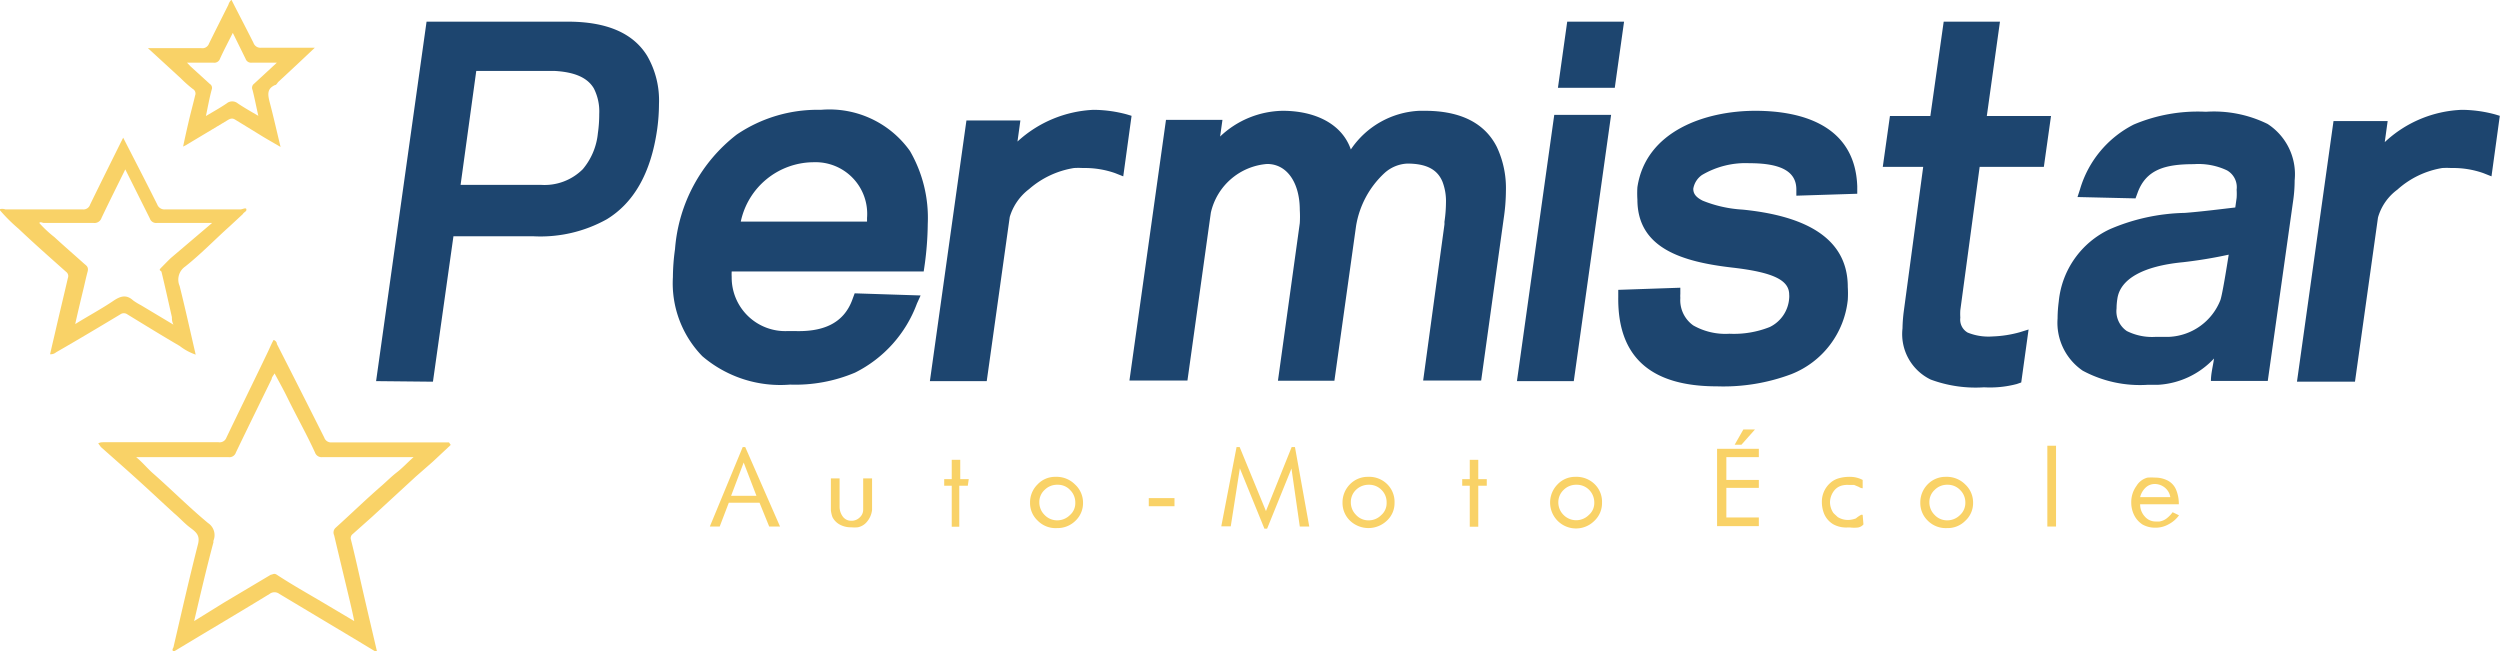 <svg id="Calque_1" data-name="Calque 1" xmlns="http://www.w3.org/2000/svg" viewBox="0 0 129.29 33.68"><defs><style>.cls-1{fill:#1d456f;}.cls-2{fill:#f9d267;}</style></defs><path class="cls-1" d="M24.23,74.59,26.84,56h7.3c2,0,3.38.58,4.11,1.77a4.6,4.6,0,0,1,.61,2.49,9.74,9.74,0,0,1-.09,1.28c-.33,2.35-1.25,3.85-2.61,4.68a7.05,7.05,0,0,1-3.78.88H28.23l-1.06,7.52ZM28.6,64.44h4.15a2.8,2.8,0,0,0,2.17-.81,3.4,3.4,0,0,0,.78-1.86,6.86,6.86,0,0,0,.07-1,2.62,2.62,0,0,0-.28-1.32c-.33-.56-1-.84-2-.9H29.41Z" transform="translate(-4.78 -54.88)"/><path class="cls-1" d="M48.88,70.32l.1-.27,3.41.11-.19.42A6.51,6.51,0,0,1,49,74.15a7.92,7.92,0,0,1-3.36.62,6.21,6.21,0,0,1-4.54-1.47,5.41,5.41,0,0,1-1.52-4.09,10.68,10.68,0,0,1,.11-1.45,8.27,8.27,0,0,1,3.19-5.92,7.44,7.44,0,0,1,4.35-1.28,5.11,5.11,0,0,1,4.61,2.13,6.9,6.9,0,0,1,.92,3.77,16.6,16.6,0,0,1-.16,2.12l-.05.34H42.62a2.53,2.53,0,0,0,0,.28A2.77,2.77,0,0,0,45.54,72h.31C47.22,72.05,48.41,71.69,48.88,70.32Zm.74-4.17a2.67,2.67,0,0,0-2.76-2.88,3.87,3.87,0,0,0-3.77,3.07h6.53Z" transform="translate(-4.78 -54.88)"/><path class="cls-1" d="M61.33,60.56a6.77,6.77,0,0,1,1.74.24l.23.07L62.87,64l-.43-.17a4.73,4.73,0,0,0-1.66-.26,3.62,3.62,0,0,0-.46,0A4.64,4.64,0,0,0,58,64.66a2.82,2.82,0,0,0-1,1.44l-1.19,8.49H52.87l1.89-13.48h2.79L57.4,62.2A6.22,6.22,0,0,1,61.33,60.56Z" transform="translate(-4.78 -54.88)"/><path class="cls-1" d="M67.4,65.88v0l-1.21,8.68h-3l1.89-13.48H68l-.12.86a4.8,4.8,0,0,1,3.24-1.33c1.62,0,3.05.64,3.52,2a4.52,4.52,0,0,1,3.54-2h.29c1.88,0,3.11.66,3.72,1.87a5,5,0,0,1,.47,2.27,10,10,0,0,1-.11,1.4l-1.17,8.41h-3l1.1-8.06a.78.78,0,0,0,0-.14,7.16,7.16,0,0,0,.08-1,2.8,2.8,0,0,0-.18-1.08c-.24-.58-.75-.94-1.82-.94a1.88,1.88,0,0,0-1.18.49,4.78,4.78,0,0,0-1.47,2.74l-1.12,8H70.87L72,66.42a5.45,5.45,0,0,0,0-.68c0-1.38-.64-2.38-1.69-2.38A3.24,3.24,0,0,0,67.4,65.88Z" transform="translate(-4.78 -54.88)"/><path class="cls-1" d="M88.1,60.82,86.17,74.59H83.23l1.93-13.77ZM88.77,56l-.48,3.42H85.35L85.83,56Z" transform="translate(-4.78 -54.88)"/><path class="cls-1" d="M95.56,60.61c2.28,0,5.16.68,5.27,3.91v.38L97.68,65v-.32c0-.92-.77-1.36-2.43-1.36a4.43,4.43,0,0,0-2.45.61,1.08,1.08,0,0,0-.45.71c0,.22.09.42.49.62a6.49,6.49,0,0,0,2.06.46c3,.3,5.44,1.33,5.44,4a5.33,5.33,0,0,1,0,.67,4.65,4.65,0,0,1-2.92,3.84,10,10,0,0,1-3.85.63c-3.38,0-5.14-1.48-5.1-4.62v-.37l3.21-.11,0,.32a1.48,1.48,0,0,0,0,.21,1.6,1.6,0,0,0,.67,1.42,3.36,3.36,0,0,0,1.87.43,5,5,0,0,0,2.09-.35,1.79,1.79,0,0,0,1-1.5,1,1,0,0,0,0-.17c0-.73-.76-1.15-2.93-1.4-2.61-.3-4.92-1-4.92-3.52a4.85,4.85,0,0,1,0-.64C89.9,61.64,93,60.61,95.56,60.61Z" transform="translate(-4.78 -54.88)"/><path class="cls-1" d="M108.21,56l-.68,4.88h3.32l-.37,2.63h-3.32l-1,7.41a3,3,0,0,0,0,.39.77.77,0,0,0,.38.77,2.87,2.87,0,0,0,1.28.2,5.93,5.93,0,0,0,1.42-.22l.45-.14-.38,2.74-.23.08a5.42,5.42,0,0,1-1.69.17,6.69,6.69,0,0,1-2.76-.4,2.61,2.61,0,0,1-1.46-2.65,7.7,7.7,0,0,1,.07-.91l1-7.44h-2.09l.37-2.63h2.09l.69-4.88Z" transform="translate(-4.78 -54.88)"/><path class="cls-1" d="M122.05,61.29a3.1,3.1,0,0,1,1.4,2.92,7.36,7.36,0,0,1-.07,1l-1.32,9.37h-2.94c0-.39.11-.78.16-1.16a4.28,4.28,0,0,1-2.89,1.36h-.53a6.25,6.25,0,0,1-3.37-.73,3,3,0,0,1-1.3-2.7,6.82,6.82,0,0,1,.06-.87,4.61,4.61,0,0,1,2.65-3.75,10.29,10.29,0,0,1,3.87-.84c.81-.06,2-.21,2.61-.28l.07-.5a3.19,3.19,0,0,0,0-.42,1,1,0,0,0-.5-1,3.44,3.44,0,0,0-1.71-.32c-1.46,0-2.48.26-2.92,1.5l-.1.27-3-.07.13-.4a5.48,5.48,0,0,1,2.78-3.35,8.49,8.49,0,0,1,3.73-.66A6.29,6.29,0,0,1,122.05,61.29Zm-7.81,9.54a1.24,1.24,0,0,0,.53,1.17,2.92,2.92,0,0,0,1.51.3l.69,0a3,3,0,0,0,2.64-1.9c.1-.29.32-1.65.43-2.35a23.65,23.65,0,0,1-2.36.39c-2.09.2-3.26.88-3.4,1.9A3.25,3.25,0,0,0,114.24,70.83Z" transform="translate(-4.78 -54.88)"/><path class="cls-1" d="M132.1,60.56a6.74,6.74,0,0,1,1.73.24l.23.07L133.63,64l-.43-.17a4.7,4.7,0,0,0-1.65-.26,3.77,3.77,0,0,0-.47,0,4.58,4.58,0,0,0-2.32,1.12,2.7,2.7,0,0,0-1,1.44l-1.19,8.49h-3l1.89-13.48h2.8l-.15,1.09A6.17,6.17,0,0,1,132.1,60.56Z" transform="translate(-4.78 -54.88)"/><path class="cls-2" d="M45.12,82.11h-.56l-.5-1.23H42.47L42,82.11h-.51L43.19,78h.13ZM43.9,80.52l-.66-1.72-.65,1.72Z" transform="translate(-4.78 -54.88)"/><path class="cls-2" d="M49.88,81.25a1.14,1.14,0,0,1-.27.62.81.81,0,0,1-.47.28,1.85,1.85,0,0,1-.34,0,1.2,1.2,0,0,1-.57-.13.91.91,0,0,1-.4-.4,1.59,1.59,0,0,1-.08-.35V79.62h.45v1.47a.85.85,0,0,0,.17.51.52.52,0,0,0,.43.21h.07a.6.6,0,0,0,.39-.19.52.52,0,0,0,.16-.38V79.62h.46Z" transform="translate(-4.78 -54.88)"/><path class="cls-2" d="M54.83,80h-.44v2.12H54V80h-.39v-.34H54v-1h.44v1h.44Z" transform="translate(-4.78 -54.88)"/><path class="cls-2" d="M60.79,80.88a1.25,1.25,0,0,1-.39.93,1.31,1.31,0,0,1-.95.38,1.29,1.29,0,0,1-1-.38,1.24,1.24,0,0,1-.4-.93,1.3,1.3,0,0,1,.39-.95,1.24,1.24,0,0,1,.93-.39,1.34,1.34,0,0,1,1,.39A1.27,1.27,0,0,1,60.79,80.88Zm-.4,0a.9.9,0,0,0-.27-.66.85.85,0,0,0-.64-.27.9.9,0,0,0-.67.26.84.84,0,0,0-.28.64.91.91,0,0,0,.27.66.9.9,0,0,0,.65.28.93.93,0,0,0,.66-.27A.81.81,0,0,0,60.39,80.88Z" transform="translate(-4.78 -54.88)"/><path class="cls-2" d="M65.52,81.06H64.19v-.42h1.33Z" transform="translate(-4.78 -54.88)"/><path class="cls-2" d="M72.49,82.11H72l-.43-3-1.26,3.11h-.14L68.9,79.1l-.47,3h-.49L68.73,78h.16l1.36,3.31L71.58,78h.17Z" transform="translate(-4.78 -54.88)"/><path class="cls-2" d="M76.9,80.88a1.23,1.23,0,0,1-.4.93,1.38,1.38,0,0,1-1.9,0,1.27,1.27,0,0,1-.39-.93,1.33,1.33,0,0,1,.38-.95,1.28,1.28,0,0,1,.94-.39,1.32,1.32,0,0,1,1,.39A1.28,1.28,0,0,1,76.9,80.88Zm-.41,0a.89.89,0,0,0-.26-.66.88.88,0,0,0-.65-.27.93.93,0,0,0-.67.26.87.87,0,0,0-.27.64.91.91,0,0,0,.27.66.86.86,0,0,0,.64.28.9.9,0,0,0,.66-.27A.81.81,0,0,0,76.49,80.88Z" transform="translate(-4.78 -54.88)"/><path class="cls-2" d="M81.67,80h-.44v2.12h-.44V80H80.4v-.34h.39v-1h.44v1h.44Z" transform="translate(-4.78 -54.88)"/><path class="cls-2" d="M87.63,80.88a1.25,1.25,0,0,1-.39.93,1.34,1.34,0,1,1-1.91-1.88,1.25,1.25,0,0,1,.93-.39,1.34,1.34,0,0,1,1,.39A1.27,1.27,0,0,1,87.63,80.88Zm-.4,0a.93.93,0,0,0-.26-.66.89.89,0,0,0-.65-.27.91.91,0,0,0-.67.26.88.88,0,0,0-.28.64.91.91,0,0,0,.27.66.92.92,0,0,0,1.31,0A.81.81,0,0,0,87.23,80.88Z" transform="translate(-4.78 -54.88)"/><path class="cls-2" d="M95.74,82.09H93.58v-4h2.16v.43H94.06v1.18h1.68v.41H94.06v1.53h1.68Zm-.2-5-.7.79h-.35l.45-.79Z" transform="translate(-4.78 -54.88)"/><path class="cls-2" d="M101.15,82a.46.46,0,0,1-.28.16,1.64,1.64,0,0,1-.4,0h-.16A1.39,1.39,0,0,1,99.6,82a1.15,1.15,0,0,1-.48-.54,1.61,1.61,0,0,1-.12-.6,1.29,1.29,0,0,1,.43-1,1.1,1.1,0,0,1,.46-.25,2,2,0,0,1,.56-.07,1.4,1.4,0,0,1,.66.16v.43s-.1,0-.2-.07l-.24-.1h-.26A1.15,1.15,0,0,0,100,80a.77.77,0,0,0-.31.19,1,1,0,0,0-.27.67,1,1,0,0,0,.17.54.94.94,0,0,0,.1.1l.13.12a1,1,0,0,0,.54.15,1.19,1.19,0,0,0,.4-.08,1.51,1.51,0,0,1,.26-.18.1.1,0,0,1,.09,0Z" transform="translate(-4.78 -54.88)"/><path class="cls-2" d="M106.82,80.88a1.23,1.23,0,0,1-.4.93,1.27,1.27,0,0,1-.94.38,1.31,1.31,0,0,1-1-.38,1.27,1.27,0,0,1-.39-.93,1.33,1.33,0,0,1,.38-.95,1.28,1.28,0,0,1,.94-.39,1.34,1.34,0,0,1,1,.39A1.27,1.27,0,0,1,106.82,80.88Zm-.4,0a.9.9,0,0,0-.27-.66.88.88,0,0,0-.65-.27.89.89,0,0,0-.66.26.84.84,0,0,0-.28.64.91.91,0,0,0,.27.66.88.88,0,0,0,.65.28.93.93,0,0,0,.66-.27A.85.85,0,0,0,106.42,80.88Z" transform="translate(-4.78 -54.88)"/><path class="cls-2" d="M111.11,82.11h-.45V77.93h.45Z" transform="translate(-4.78 -54.88)"/><path class="cls-2" d="M117.47,81.53a1.55,1.55,0,0,1-.55.47,1.35,1.35,0,0,1-.68.17,1.33,1.33,0,0,1-.65-.16,1.22,1.22,0,0,1-.44-.49,1.45,1.45,0,0,1-.15-.66,1.41,1.41,0,0,1,.27-.85.94.94,0,0,1,.57-.43,3,3,0,0,1,.4,0,1.4,1.4,0,0,1,.64.15.94.94,0,0,1,.44.48,1.89,1.89,0,0,1,.14.75h-2a.91.91,0,0,0,.23.62.73.73,0,0,0,.58.27l.19,0a.83.83,0,0,0,.37-.16,1.58,1.58,0,0,0,.31-.32Zm-.45-.94a.79.79,0,0,0-.28-.49.84.84,0,0,0-.53-.19.69.69,0,0,0-.48.2,1,1,0,0,0-.27.48Z" transform="translate(-4.78 -54.88)"/><path class="cls-2" d="M28,77.76H21.93a.37.37,0,0,1-.38-.25q-1.22-2.43-2.45-4.84c0-.07-.05-.17-.17-.21-.13.23-.23.49-.35.73-.69,1.44-1.4,2.88-2.09,4.32a.37.37,0,0,1-.41.24H10.16c-.09,0-.2,0-.3.06L10,78c.71.63,1.43,1.26,2.13,1.9s1.08,1,1.65,1.52c.29.24.54.53.85.76s.5.4.39.84c-.45,1.76-.85,3.53-1.26,5.29,0,.08-.13.17,0,.27l.83-.5c1.38-.83,2.77-1.65,4.14-2.49a.41.41,0,0,1,.49,0l3.86,2.31,1.21.73c-.26-1.12-.51-2.17-.75-3.22-.2-.87-.39-1.75-.61-2.62a.26.26,0,0,1,.09-.29l1-.89,2.26-2.08.88-.77.93-.87ZM25.3,79.31c-.27.21-.51.45-.77.68-.82.71-1.6,1.47-2.41,2.2a.33.33,0,0,0-.06.37c.27,1.15.55,2.3.82,3.44.07.3.14.6.22,1l-1.4-.83c-.87-.52-1.74-1-2.61-1.57-.14-.09-.21,0-.3,0l-2.42,1.44L14.82,87c.33-1.4.64-2.74,1-4.08a.19.19,0,0,1,0-.08.75.75,0,0,0-.28-.91c-1-.83-1.9-1.74-2.87-2.59-.29-.26-.53-.56-.85-.82h4.77a.35.35,0,0,0,.39-.24c.61-1.27,1.23-2.53,1.85-3.8,0-.09.09-.18.15-.29.23.43.45.82.65,1.23.49,1,1,1.9,1.44,2.86a.36.36,0,0,0,.39.24h4.71C25.85,78.8,25.6,79.08,25.3,79.31Z" transform="translate(-4.78 -54.88)"/><path class="cls-2" d="M17.52,65.71c0-.12-.2,0-.31,0H13.32a.4.4,0,0,1-.41-.26c-.57-1.14-1.16-2.28-1.76-3.45l-.13.26c-.53,1.07-1.06,2.13-1.58,3.2a.36.36,0,0,1-.38.25h-4a.47.47,0,0,0-.32,0,8.72,8.72,0,0,0,1,1c.8.76,1.63,1.49,2.46,2.23a.27.27,0,0,1,.09.32c-.2.87-.41,1.73-.61,2.6-.1.44-.21.89-.31,1.34a.43.43,0,0,0,.31-.1C8.83,72.44,9.9,71.8,11,71.14a.31.31,0,0,1,.37,0c.9.55,1.79,1.1,2.7,1.63a2.88,2.88,0,0,0,.83.45c-.28-1.21-.54-2.39-.83-3.55a.82.82,0,0,1,.28-1c.81-.64,1.53-1.39,2.3-2.08l.69-.64C17.39,65.85,17.55,65.81,17.52,65.71Zm-3.9,2.51c-.17.16-.33.33-.49.49s-.07.13,0,.22c.19.78.36,1.56.54,2.35,0,.11,0,.23.08.39l-1.67-1a3.45,3.45,0,0,1-.41-.25c-.35-.32-.65-.23-1,0-.63.43-1.31.79-2,1.22.15-.68.3-1.3.45-1.92.06-.26.12-.53.19-.79s-.08-.32-.21-.44c-.5-.45-1-.88-1.51-1.35a6,6,0,0,1-.78-.73c.07-.08.16,0,.24,0,.86,0,1.71,0,2.57,0a.38.38,0,0,0,.41-.26c.4-.84.81-1.66,1.23-2.51l1.27,2.54a.34.34,0,0,0,.36.23h2.86Z" transform="translate(-4.78 -54.88)"/><path class="cls-2" d="M19,59.28c.08,0,.12-.12.19-.18l1-.93.87-.82h-.33c-.82,0-1.64,0-2.46,0a.38.38,0,0,1-.38-.25c-.37-.74-.76-1.48-1.14-2.23a.56.56,0,0,0-.16.26c-.33.66-.66,1.31-1,2a.36.36,0,0,1-.4.24H12.43l1.7,1.56a6.57,6.57,0,0,0,.62.55.27.27,0,0,1,.12.34c-.1.43-.22.86-.32,1.29s-.2.87-.3,1.35l.14-.07,2.12-1.27c.13-.08.25-.16.42-.06l1.24.76c.35.22.71.42,1.12.66-.2-.82-.37-1.59-.57-2.34C18.63,59.77,18.58,59.47,19,59.28Zm-1.08-.07a.26.26,0,0,0-.08.32c.11.43.19.86.3,1.34-.38-.22-.73-.42-1.06-.64a.45.45,0,0,0-.58,0c-.34.23-.7.43-1.07.65.1-.48.18-.93.3-1.37a.24.24,0,0,0-.1-.29l-1-.91-.18-.19h1.36a.31.31,0,0,0,.35-.21c.2-.44.43-.87.66-1.33l.66,1.34a.3.3,0,0,0,.33.2H19.1Z" transform="translate(-4.78 -54.88)"/></svg>
